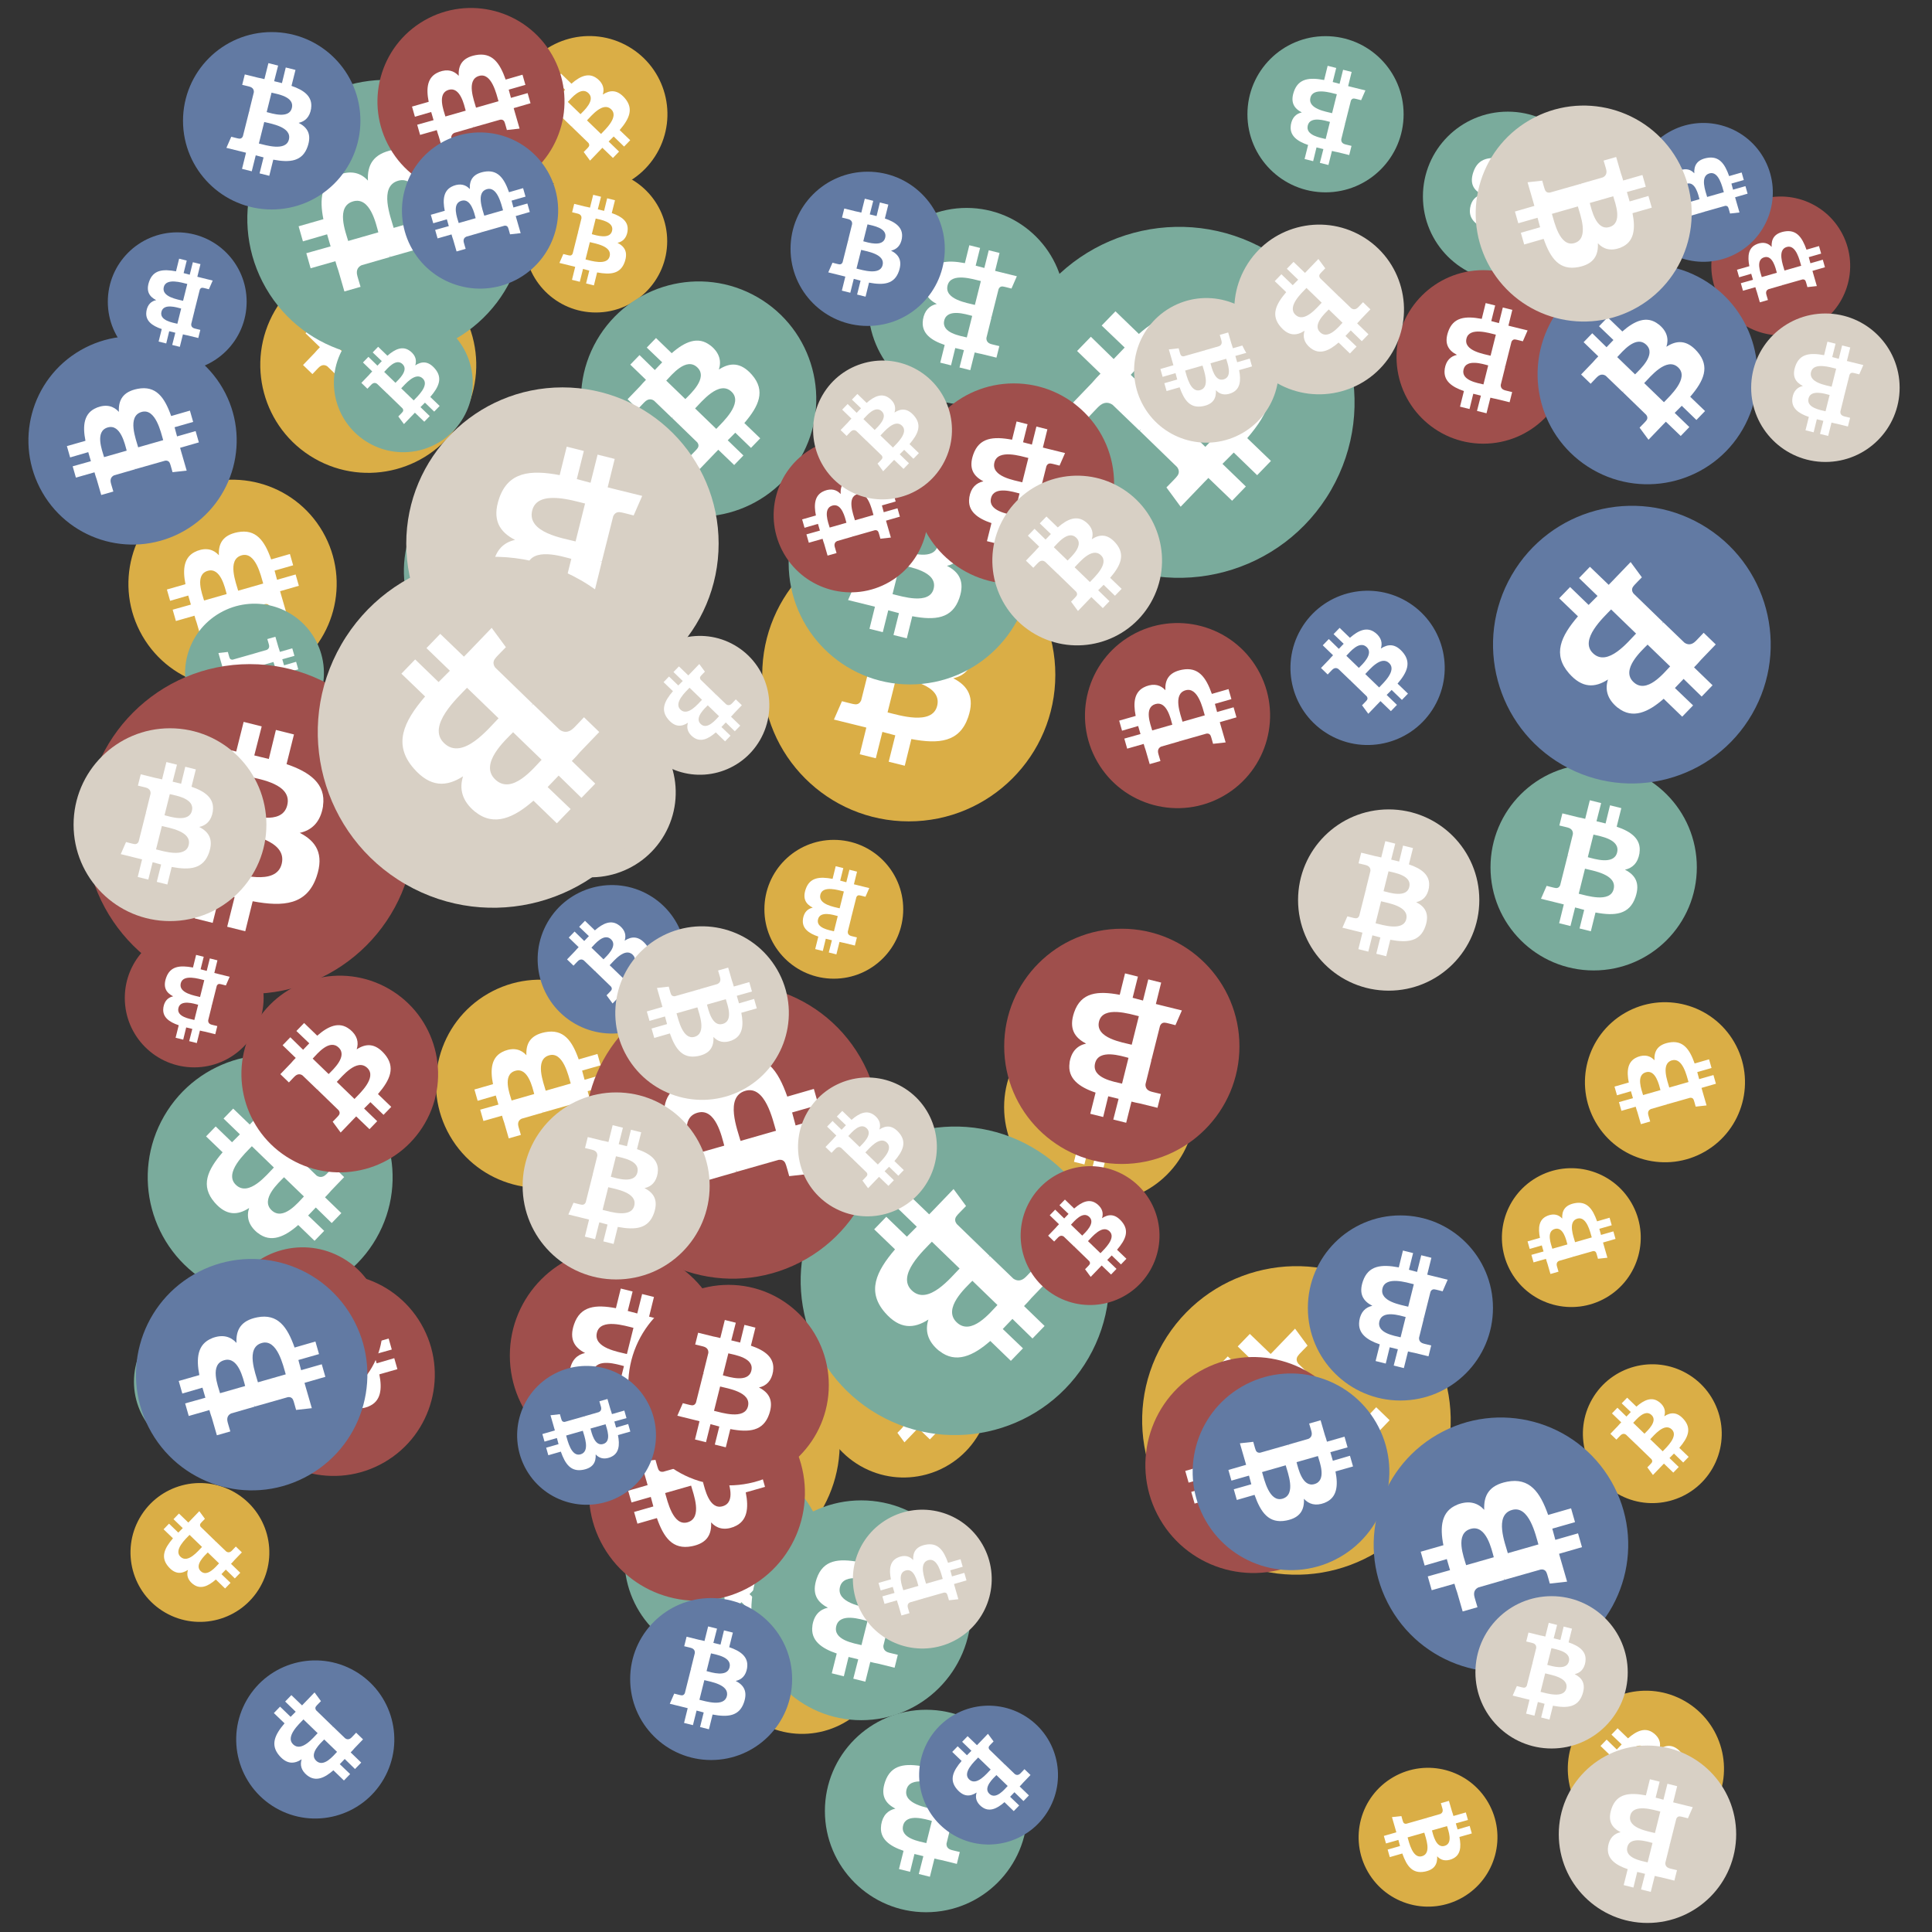 <svg viewBox="0 0 1024 1024"  xmlns="http://www.w3.org/2000/svg">
<rect x="0" y="0" width="1024" height="1024" fill="#333333" stroke="none"/>
<defs>
 <g id="asset1506" desc="Material Icons (Apache 2.0)/Logos/Bitcoin Logo">
  <path d="M738 439 c10 -68 -42 -105 -113 -129 l23 -92 -56 -14 -22 90 c-15 -4 -30 -7 -45 -11 l23 -90 -56 -14 -23 92 c-12 -3 -24 -6 -36 -8 l0 0 -77 -19 -15 60 c0 0 42 10 41 10 23 6 27 21 26 33 l-26 105 c2 0 4 1 6 2 -2 0 -4 -1 -6 -1 l-37 147 c-3 7 -10 17 -26 13 1 1 -41 -10 -41 -10 l-28 64 73 18 c14 3 27 7 40 10 l-23 93 56 14 23 -92 c15 4 30 8 45 12 l-23 92 56 14 23 -93 c96 18 168 11 198 -76 24 -70 -1 -110 -52 -136 37 -8 64 -33 72 -82 l0 0 zm-128 180 c-17 70 -135 32 -173 23 l31 -124 c38 10 160 28 142 101 zm17 -181 c-16 63 -114 31 -145 23 l28 -112 c32 8 134 23 117 89 l0 0 z" />
 </g>
<g id="asset1506_coin"><circle cx="511" cy="511" r="511" /><use href="#asset1506" fill="#FFF"/></g><g id="bitcoinArt163">
<use href="#asset1506_coin" fill="#DAAE46" transform="translate(69,786) scale(0.072, 0.072) rotate(120, 512, 512)" />
<use href="#asset1506_coin" fill="#DAAE46" transform="translate(532,536) scale(0.099, 0.099) rotate(3060, 512, 512)" />
<use href="#asset1506_coin" fill="#DAAE46" transform="translate(839,723) scale(0.072, 0.072) rotate(2100, 512, 512)" />
<use href="#asset1506_coin" fill="#DAAE46" transform="translate(605,671) scale(0.160, 0.160) rotate(120, 512, 512)" />
<use href="#asset1506_coin" fill="#DAAE46" transform="translate(831,896) scale(0.081, 0.081) rotate(3180, 512, 512)" />
<use href="#asset1506_coin" fill="#DAAE46" transform="translate(433,691) scale(0.090, 0.090) rotate(1740, 512, 512)" />
<use href="#asset1506_coin" fill="#DAAE46" transform="translate(796,619) scale(0.072, 0.072) rotate(1320, 512, 512)" />
<use href="#asset1506_coin" fill="#DAAE46" transform="translate(68,254) scale(0.108, 0.108) rotate(2040, 512, 512)" />
<use href="#asset1506_coin" fill="#DAAE46" transform="translate(271,19) scale(0.081, 0.081) rotate(1740, 512, 512)" />
<use href="#asset1506_coin" fill="#DAAE46" transform="translate(720,937) scale(0.072, 0.072) rotate(1140, 512, 512)" />
<use href="#asset1506_coin" fill="#DAAE46" transform="translate(404,280) scale(0.152, 0.152) rotate(0, 512, 512)" />
<use href="#asset1506_coin" fill="#DAAE46" transform="translate(231,519) scale(0.108, 0.108) rotate(960, 512, 512)" />
<use href="#asset1506_coin" fill="#DAAE46" transform="translate(380,829) scale(0.088, 0.088) rotate(480, 512, 512)" />
<use href="#asset1506_coin" fill="#DAAE46" transform="translate(307,696) scale(0.135, 0.135) rotate(3480, 512, 512)" />
<use href="#asset1506_coin" fill="#DAAE46" transform="translate(138,136) scale(0.112, 0.112) rotate(2460, 512, 512)" />
<use href="#asset1506_coin" fill="#DAAE46" transform="translate(278,90) scale(0.074, 0.074) rotate(1080, 512, 512)" />
<use href="#asset1506_coin" fill="#DAAE46" transform="translate(405,445) scale(0.072, 0.072) rotate(1620, 512, 512)" />
<use href="#asset1506_coin" fill="#DAAE46" transform="translate(840,531) scale(0.083, 0.083) rotate(2400, 512, 512)" />
<use href="#asset1506_coin" fill="#7AAB9C" transform="translate(131,42) scale(0.144, 0.144) rotate(1680, 512, 512)" />
<use href="#asset1506_coin" fill="#7AAB9C" transform="translate(98,320) scale(0.072, 0.072) rotate(2940, 512, 512)" />
<use href="#asset1506_coin" fill="#7AAB9C" transform="translate(71,694) scale(0.075, 0.075) rotate(3240, 512, 512)" />
<use href="#asset1506_coin" fill="#7AAB9C" transform="translate(754,59) scale(0.088, 0.088) rotate(900, 512, 512)" />
<use href="#asset1506_coin" fill="#7AAB9C" transform="translate(460,110) scale(0.102, 0.102) rotate(2700, 512, 512)" />
<use href="#asset1506_coin" fill="#7AAB9C" transform="translate(177,166) scale(0.072, 0.072) rotate(3180, 512, 512)" />
<use href="#asset1506_coin" fill="#7AAB9C" transform="translate(790,405) scale(0.107, 0.107) rotate(1080, 512, 512)" />
<use href="#asset1506_coin" fill="#7AAB9C" transform="translate(78,559) scale(0.127, 0.127) rotate(3000, 512, 512)" />
<use href="#asset1506_coin" fill="#7AAB9C" transform="translate(331,773) scale(0.104, 0.104) rotate(300, 512, 512)" />
<use href="#asset1506_coin" fill="#7AAB9C" transform="translate(424,597) scale(0.160, 0.160) rotate(1200, 512, 512)" />
<use href="#asset1506_coin" fill="#7AAB9C" transform="translate(398,795) scale(0.114, 0.114) rotate(2340, 512, 512)" />
<use href="#asset1506_coin" fill="#7AAB9C" transform="translate(661,19) scale(0.081, 0.081) rotate(180, 512, 512)" />
<use href="#asset1506_coin" fill="#7AAB9C" transform="translate(308,149) scale(0.122, 0.122) rotate(2820, 512, 512)" />
<use href="#asset1506_coin" fill="#7AAB9C" transform="translate(437,906) scale(0.105, 0.105) rotate(2340, 512, 512)" />
<use href="#asset1506_coin" fill="#7AAB9C" transform="translate(299,679) scale(0.081, 0.081) rotate(660, 512, 512)" />
<use href="#asset1506_coin" fill="#7AAB9C" transform="translate(532,120) scale(0.182, 0.182) rotate(3180, 512, 512)" />
<use href="#asset1506_coin" fill="#7AAB9C" transform="translate(214,243) scale(0.116, 0.116) rotate(1320, 512, 512)" />
<use href="#asset1506_coin" fill="#7AAB9C" transform="translate(418,234) scale(0.126, 0.126) rotate(0, 512, 512)" />
<use href="#asset1506_coin" fill="#9F4F4C" transform="translate(123,675) scale(0.105, 0.105) rotate(1500, 512, 512)" />
<use href="#asset1506_coin" fill="#9F4F4C" transform="translate(541,618) scale(0.072, 0.072) rotate(3180, 512, 512)" />
<use href="#asset1506_coin" fill="#9F4F4C" transform="translate(45,352) scale(0.171, 0.171) rotate(3240, 512, 512)" />
<use href="#asset1506_coin" fill="#9F4F4C" transform="translate(907,104) scale(0.072, 0.072) rotate(1320, 512, 512)" />
<use href="#asset1506_coin" fill="#9F4F4C" transform="translate(410,232) scale(0.080, 0.080) rotate(2760, 512, 512)" />
<use href="#asset1506_coin" fill="#9F4F4C" transform="translate(310,521) scale(0.153, 0.153) rotate(2400, 512, 512)" />
<use href="#asset1506_coin" fill="#9F4F4C" transform="translate(312,734) scale(0.112, 0.112) rotate(2940, 512, 512)" />
<use href="#asset1506_coin" fill="#9F4F4C" transform="translate(270,661) scale(0.112, 0.112) rotate(1980, 512, 512)" />
<use href="#asset1506_coin" fill="#9F4F4C" transform="translate(66,492) scale(0.072, 0.072) rotate(2700, 512, 512)" />
<use href="#asset1506_coin" fill="#9F4F4C" transform="translate(532,492) scale(0.122, 0.122) rotate(1620, 512, 512)" />
<use href="#asset1506_coin" fill="#9F4F4C" transform="translate(740,143) scale(0.090, 0.090) rotate(1980, 512, 512)" />
<use href="#asset1506_coin" fill="#9F4F4C" transform="translate(333,681) scale(0.104, 0.104) rotate(1440, 512, 512)" />
<use href="#asset1506_coin" fill="#9F4F4C" transform="translate(118,661) scale(0.083, 0.083) rotate(300, 512, 512)" />
<use href="#asset1506_coin" fill="#9F4F4C" transform="translate(575,330) scale(0.096, 0.096) rotate(3480, 512, 512)" />
<use href="#asset1506_coin" fill="#9F4F4C" transform="translate(200,4) scale(0.097, 0.097) rotate(2400, 512, 512)" />
<use href="#asset1506_coin" fill="#9F4F4C" transform="translate(484,203) scale(0.104, 0.104) rotate(2340, 512, 512)" />
<use href="#asset1506_coin" fill="#9F4F4C" transform="translate(607,719) scale(0.112, 0.112) rotate(1320, 512, 512)" />
<use href="#asset1506_coin" fill="#9F4F4C" transform="translate(128,517) scale(0.102, 0.102) rotate(2100, 512, 512)" />
<use href="#asset1506_coin" fill="#627AA3" transform="translate(866,65) scale(0.072, 0.072) rotate(3480, 512, 512)" />
<use href="#asset1506_coin" fill="#627AA3" transform="translate(274,724) scale(0.072, 0.072) rotate(1140, 512, 512)" />
<use href="#asset1506_coin" fill="#627AA3" transform="translate(632,728) scale(0.102, 0.102) rotate(1500, 512, 512)" />
<use href="#asset1506_coin" fill="#627AA3" transform="translate(15,178) scale(0.108, 0.108) rotate(600, 512, 512)" />
<use href="#asset1506_coin" fill="#627AA3" transform="translate(419,91) scale(0.080, 0.080) rotate(2160, 512, 512)" />
<use href="#asset1506_coin" fill="#627AA3" transform="translate(487,904) scale(0.072, 0.072) rotate(840, 512, 512)" />
<use href="#asset1506_coin" fill="#627AA3" transform="translate(57,123) scale(0.072, 0.072) rotate(3060, 512, 512)" />
<use href="#asset1506_coin" fill="#627AA3" transform="translate(334,847) scale(0.084, 0.084) rotate(0, 512, 512)" />
<use href="#asset1506_coin" fill="#627AA3" transform="translate(791,268) scale(0.144, 0.144) rotate(480, 512, 512)" />
<use href="#asset1506_coin" fill="#627AA3" transform="translate(684,313) scale(0.080, 0.080) rotate(660, 512, 512)" />
<use href="#asset1506_coin" fill="#627AA3" transform="translate(72,667) scale(0.120, 0.120) rotate(1680, 512, 512)" />
<use href="#asset1506_coin" fill="#627AA3" transform="translate(125,880) scale(0.082, 0.082) rotate(480, 512, 512)" />
<use href="#asset1506_coin" fill="#627AA3" transform="translate(285,469) scale(0.077, 0.077) rotate(1740, 512, 512)" />
<use href="#asset1506_coin" fill="#627AA3" transform="translate(97,17) scale(0.092, 0.092) rotate(2160, 512, 512)" />
<use href="#asset1506_coin" fill="#627AA3" transform="translate(815,140) scale(0.114, 0.114) rotate(1380, 512, 512)" />
<use href="#asset1506_coin" fill="#627AA3" transform="translate(213,70) scale(0.081, 0.081) rotate(1680, 512, 512)" />
<use href="#asset1506_coin" fill="#627AA3" transform="translate(693,644) scale(0.096, 0.096) rotate(180, 512, 512)" />
<use href="#asset1506_coin" fill="#627AA3" transform="translate(728,751) scale(0.132, 0.132) rotate(3120, 512, 512)" />
<use href="#asset1506_coin" fill="#D8D0C5" transform="translate(826,925) scale(0.092, 0.092) rotate(3420, 512, 512)" />
<use href="#asset1506_coin" fill="#D8D0C5" transform="translate(688,429) scale(0.094, 0.094) rotate(1800, 512, 512)" />
<use href="#asset1506_coin" fill="#D8D0C5" transform="translate(268,375) scale(0.088, 0.088) rotate(2280, 512, 512)" />
<use href="#asset1506_coin" fill="#D8D0C5" transform="translate(423,571) scale(0.072, 0.072) rotate(3540, 512, 512)" />
<use href="#asset1506_coin" fill="#D8D0C5" transform="translate(782,56) scale(0.112, 0.112) rotate(1140, 512, 512)" />
<use href="#asset1506_coin" fill="#D8D0C5" transform="translate(431,191) scale(0.072, 0.072) rotate(660, 512, 512)" />
<use href="#asset1506_coin" fill="#D8D0C5" transform="translate(215,205) scale(0.162, 0.162) rotate(1260, 512, 512)" />
<use href="#asset1506_coin" fill="#D8D0C5" transform="translate(39,386) scale(0.100, 0.100) rotate(2880, 512, 512)" />
<use href="#asset1506_coin" fill="#D8D0C5" transform="translate(601,158) scale(0.075, 0.075) rotate(2580, 512, 512)" />
<use href="#asset1506_coin" fill="#D8D0C5" transform="translate(277,579) scale(0.097, 0.097) rotate(360, 512, 512)" />
<use href="#asset1506_coin" fill="#D8D0C5" transform="translate(168,295) scale(0.182, 0.182) rotate(3360, 512, 512)" />
<use href="#asset1506_coin" fill="#D8D0C5" transform="translate(452,800) scale(0.072, 0.072) rotate(240, 512, 512)" />
<use href="#asset1506_coin" fill="#D8D0C5" transform="translate(782,846) scale(0.079, 0.079) rotate(1440, 512, 512)" />
<use href="#asset1506_coin" fill="#D8D0C5" transform="translate(526,252) scale(0.088, 0.088) rotate(3180, 512, 512)" />
<use href="#asset1506_coin" fill="#D8D0C5" transform="translate(334,337) scale(0.072, 0.072) rotate(120, 512, 512)" />
<use href="#asset1506_coin" fill="#D8D0C5" transform="translate(326,491) scale(0.090, 0.090) rotate(780, 512, 512)" />
<use href="#asset1506_coin" fill="#D8D0C5" transform="translate(654,119) scale(0.088, 0.088) rotate(120, 512, 512)" />
<use href="#asset1506_coin" fill="#D8D0C5" transform="translate(928,166) scale(0.077, 0.077) rotate(2340, 512, 512)" />
</g>
</defs>
<use href="#bitcoinArt163" />
</svg>
